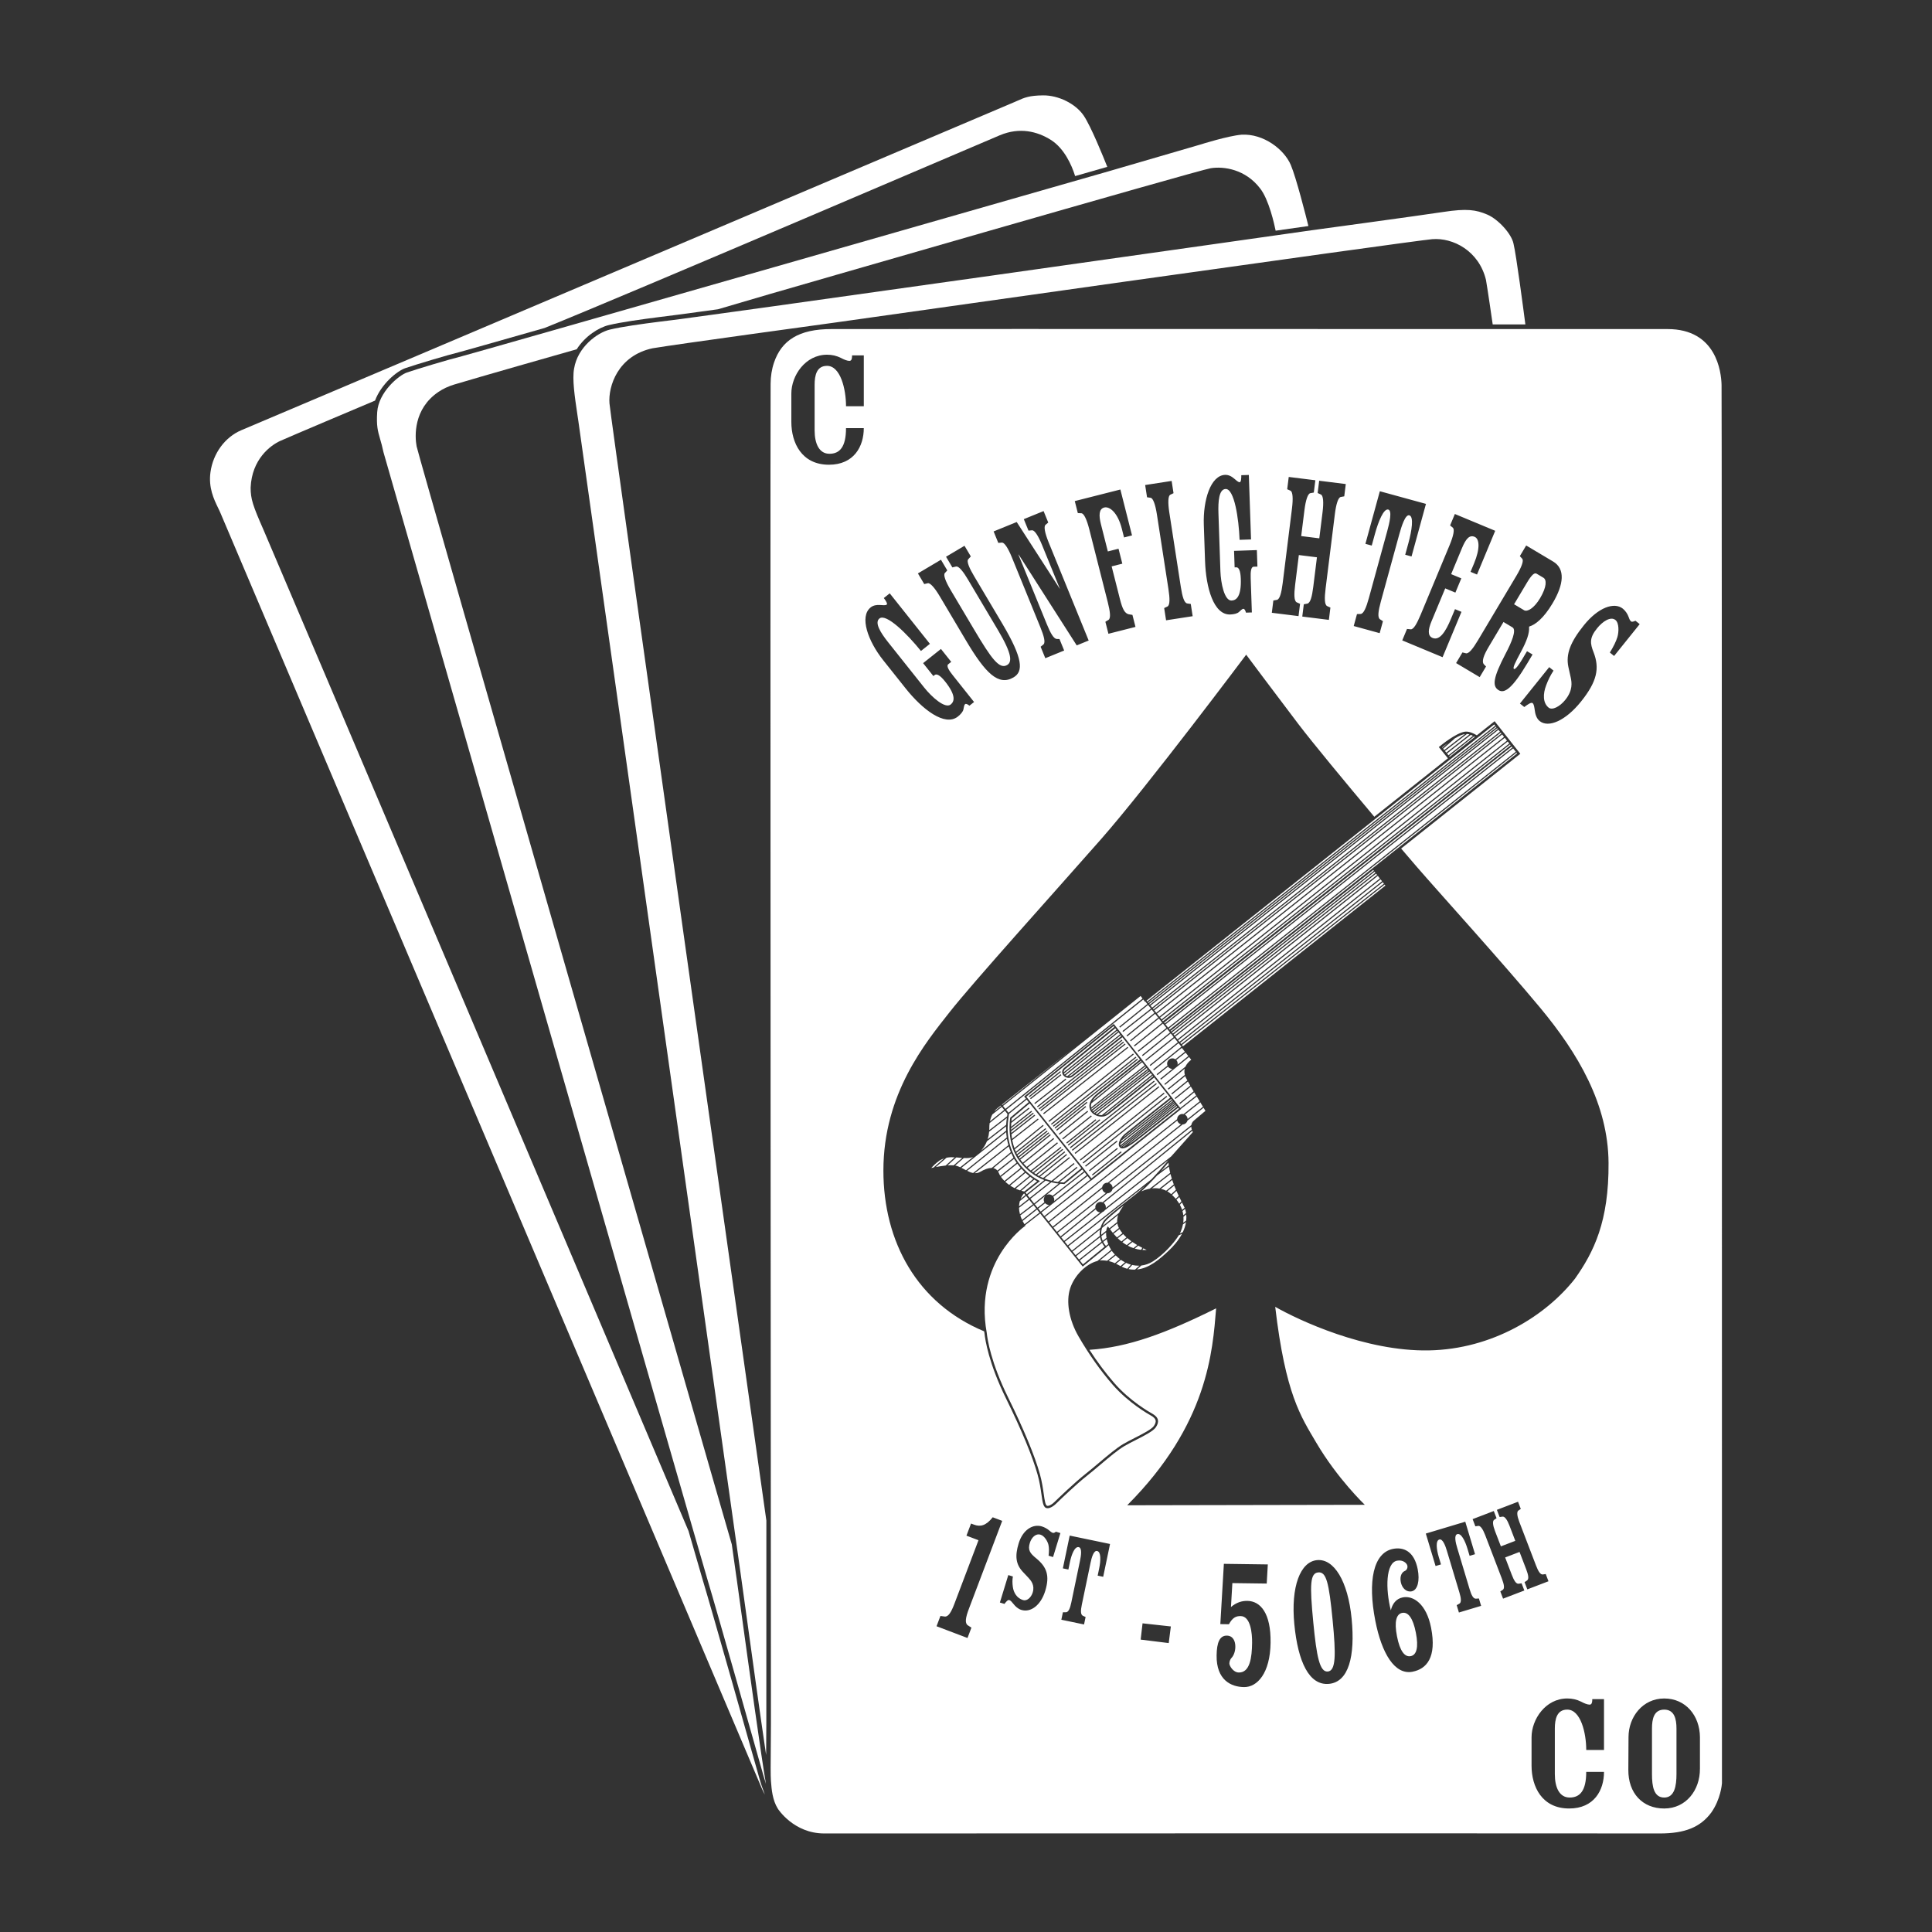<svg viewBox="0 0 1440 1440" xmlns="http://www.w3.org/2000/svg" id="Layer_1">
  <rect x="0" y="0" width="1440" height="1440" fill="#333333" stroke="none"/>
  <defs>
    <style>
      .cls-1 {
        fill: #fff;
      }
    </style>
  </defs>
  <path d="M1135.98,454.84c2.35,1.4,7.41-1.43,11.89-8.94,5.22-8.77,4.88-13.87,2.53-15.27l-5.06-3.01c-1.49-.89-3.42.23-7.39,6.91l-9.45,15.86,7.48,4.45Z" class="cls-1"></path>
  <path d="M1242.97,245.27h-105.61c-20.12,0-231.58-.07-377.95-.07-76.89,0-135.78.02-139.61.07-24.63-.06-37.34,8.65-42.88,24.94-1.73,5.09-2.52,10.45-2.55,15.83-.37,78.51.24,989.04.24,998.55,0,5.32-.06,11.37-.11,17.22-.1,11.19-.19,21.76.1,25.33l.08,1.05c.42,5.4,1.06,13.54,5.07,19.89h0c.12.2,11.78,18.47,34.59,18.47h.2c11.61-.05,162.08-.08,312.12-.08s301.12.02,309.84.08h.71c18.69,0,30.15-4.67,38.25-15.54,7.03-9.93,7.94-21.15,7.99-21.92,0-13.6,0-1030.37-.3-1042.22-.24-9.76-3.86-41.6-40.21-41.6M1134.67,416.55l-1.87-2.05,4.73-7.93,20.08,11.96c9.12,5.43,8.09,16.88-.45,31.21-6.63,11.13-12.85,15.91-17.3,17.22l-.17.28c.35,4.92-1.87,10.76-6.08,18.62-4.37,8.14-6.32,12.07-5.18,12.75,1.07.64,4.09-3.78,5.91-6.85l3.81-6.4,4.13,2.46-3.81,6.4c-11.52,19.34-17.21,22.74-21.41,20.24-5.13-3.05-4.04-9.57,5.07-27.14,4.38-8.32,8.46-17.77,5.18-19.72l-6.7-4.01-10.94,18.37c-3.81,6.4-5.68,11.32-3.45,13.4l1.39,1.4-4.73,7.93-17.59-10.48,4.73-7.93,2.69.66c2.12.32,5.1-3.37,8.91-9.77l28.68-48.14c3.89-6.54,5.44-11.08,4.35-12.49ZM1082.96,393.4l-2.14-1.77,3.55-8.52,30.07,12.52-13.56,32.6-4.82-2.01,2.61-6.28c4.67-11.21,4.03-18.32.43-19.82-3.9-1.62-6.54,1.49-9.41,8.37l-8.09,19.44,7.58,3.15-4.42,10.62-7.58-3.16-10.21,24.52c-2.49,5.98-3.14,10.8.76,12.42,5.36,2.23,9.83-4.86,13.69-14.13l3.05-7.32,4.82,2.01-14.07,33.79-30.07-12.52,3.55-8.52,2.76.27c2.08.17,4.56-4.06,7.43-10.94l21.53-51.73c2.93-7.03,3.81-11.75,2.53-12.98ZM1011.41,457.7l2.77-.08c2.21-.24,4.09-4.59,6.07-11.77l13.71-49.98c1.63-5.93,3.84-15.24.8-16.07-3.44-.94-7.42,8.88-9.95,18.1l-2.4,8.74-4.71-1.3,10.75-39.2,34.37,9.43-10.75,39.2-4.71-1.3,2.4-8.74c2.53-9.22,4.12-19.7.68-20.64-3.04-.83-5.88,8.29-7.52,14.23l-13.71,49.98c-1.97,7.18-2.57,11.89-.71,13.24l2.26,1.47-2.44,8.91-19.34-5.31,2.44-8.91ZM949.08,447.57l2.73-.48c2.07-.56,3.31-5.14,4.24-12.53l6.92-55.6c.94-7.55.53-12.33-1.03-13.18l-2.53-1.13,1.14-9.16,19.83,2.47-1.14,9.16-2.65.48c-1.8.43-3.37,4.97-4.32,12.52l-2.43,19.44,13.49,1.68,2.42-19.45c.94-7.55.53-12.34-1.2-13.2l-2.45-1.12,1.14-9.16,19.83,2.47-1.14,9.16-2.65.48c-1.81.43-3.37,4.97-4.32,12.52l-6.92,55.6c-.92,7.39-.84,12.14,1.12,13.2l2.45,1.12-1.14,9.16-19.83-2.47,1.14-9.16,2.65-.48c2.24-.54,3.48-5.12,4.4-12.51l2.74-22.02-13.49-1.68-2.74,22.02c-.92,7.39-.84,12.14,1.12,13.2l2.53,1.13-1.14,9.16-19.91-2.48,1.14-9.16ZM913.14,353.94c2.4-.08,4.68.97,6.82,2.85,1.36,1.09,2.83,2.66,4.07,2.62.99-.03,1.22-3.12,1.15-5.22l5.63-.19,1.64,48.07-8.53.29c-.63-16.02-3.95-38.11-10.41-37.89-4.97.17-5.66,9.1-5.35,18.17l1.46,43.05c.31,9.07,2.99,22.1,8.29,21.92,3.56-.12,7.37-2.85,6.91-16.28-.21-6.15-1.62-8.53-3.27-8.48l-1.33.04-.42-12.3,16.99-.58.42,12.3-2.82.09c-1.99.07-2.36,3.81-2.2,8.5l.87,25.58-4.39.15c-.38-1.44-1.01-2.88-1.92-2.85-.91.03-2.03,1.2-3.32,2.38-1.28,1.18-3.84,1.75-6.49,1.84-12.43.42-18.1-20.12-18.77-39.87l-.92-27.03c-.62-18.29,5.05-36.8,15.91-37.17ZM873.27,358.47l1.41,9.12-2.5,1.2c-1.54.89-1.8,5.69-.64,13.21l8.56,55.38c1.14,7.36,2.51,11.9,4.68,12.38l2.75.4,1.41,9.12-19.82,3.06-1.41-9.12,2.5-1.2c1.84-1.1,1.78-5.85.64-13.21l-8.56-55.38c-1.16-7.52-2.87-12.01-4.6-12.4l-2.75-.4-1.41-9.12,19.74-3.05ZM835.06,364.85l8.68,34.22-5.95,1.51-1.67-6.59c-3.11-12.24-9.28-16.7-13.06-15.73-4.1,1.04-4.1,6.05-2.52,12.34l5.18,20.41,7.96-2.02,2.83,11.14-7.96,2.02,6.17,24.33c1.83,7.22,3.47,10.65,6.56,11.37l2.77.46,2.27,8.95-20.17,5.12-2.27-8.95,2.38-1.44c1.73-1.27,1.22-5.99-.61-13.21l-13.78-54.31c-1.87-7.38-3.99-11.68-5.76-11.91l-2.77-.13-2.27-8.95,33.99-8.62ZM757.8,389.09l32.09,49.71.07-.03-13.27-32.54c-2.88-7.05-5.57-11.02-7.35-10.99l-2.76.25-3.49-8.55,14.74-6.01,3.48,8.55-2.07,1.72c-1.36,1.26-.51,5.98,2.36,13.03l29.84,73.18-8.91,3.63-43.28-67.7-.16.06,21.17,51.88c2.82,6.9,5.14,10.85,7.42,10.97l2,.06,3.49,8.55-14.05,5.73-3.49-8.55,2.15-1.75c1.54-1.5.38-6.1-2.44-13l-21.16-51.89c-2.88-7.05-5.57-11.02-7.35-11l-2.76.25-3.49-8.55,17.19-7.01ZM701.34,417.21l4.71,7.94-1.87,2.05c-1.1,1.4.45,5.95,4.33,12.5l17.61,29.66c12.98,21.87,18.79,29.71,24.57,26.29,3.71-2.2,3.7-8.22-6.72-25.77l-22.48-37.88c-3.14-5.29-6.71-10.33-9.04-9.71l-2.62.61-4.71-7.94,13.76-8.17,4.71,7.94-1.87,2.05c-1.59,1.7,1.12,7.24,4.26,12.54l21.08,35.52c15.54,26.18,15.77,35.65,8.42,40.01-11.26,6.69-20.96-3-35.43-27.37l-19.59-33.01c-3.88-6.55-7.14-10.08-8.89-9.79l-2.69.66-4.72-7.95,17.18-10.2ZM643.82,302.78h-13.24c0-12.63-4.11-30.1-14.15-30.1-7.72,0-9.26,7.01-9.26,14.15v33.92c0,10.07,3.47,17.47,11.06,17.47s12.34-4.97,12.34-19.13h13.25c0,13.64-7.33,27.29-25.97,27.29-20.32,0-28.03-16.32-28.03-31.88v-21.17c0-13.39,10.41-28.95,26.62-28.95,3.73,0,7.07.76,10.41,2.43,2.06,1.15,4.63,2.17,6.17,2.17,1.28,0,2.06-.76,2.06-4.08h8.75v37.87ZM648.93,452.72c1.88-1.49,4.33-2,7.17-1.77,1.74.06,3.86.45,4.83-.32.78-.62-.88-3.23-2.19-4.88l4.41-3.51,29.95,37.64-6.68,5.32c-10.05-12.5-25.87-28.26-30.93-24.23-3.89,3.09.87,10.69,6.52,17.78l26.83,33.71c5.65,7.1,15.57,15.97,19.72,12.66,2.79-2.22,4.22-6.67-4.15-17.19-3.83-4.81-6.38-5.89-7.68-4.86l-1.04.83-7.66-9.63,13.3-10.58,7.66,9.63-2.21,1.75c-1.56,1.24.37,4.47,3.3,8.14l15.93,20.03-3.44,2.74c-1.17-.94-2.53-1.71-3.24-1.15-.71.57-.92,2.18-1.25,3.89s-2.04,3.7-4.12,5.35c-9.73,7.74-26.53-5.38-38.84-20.84l-16.84-21.16c-11.4-14.32-17.86-32.56-9.36-39.32ZM721.12,1220.86l-23.08-8.75,2.91-7.68,3.21.45c2.74.27,4.88-3.39,7.23-9.59l17.92-47.3-8.97-3.4,3.42-9.03,2.1.79c4.87,1.84,9.07.82,14.07-5.46l7.06,2.67-24.91,65.76c-2.35,6.2-3.06,10.39-.84,12.01l2.8,1.83-2.91,7.68ZM784.9,1160.54l-3.35-1c.4-3,.39-5.92-.08-8.04-.56-2.56-2.95-6.73-5.88-7.62-3.83-1.17-6.85,2.38-7.99,6.08-1.72,5.4.21,7.86,4.76,11.55,7.81,6.44,10.2,12.79,6.71,24.21-3.29,10.75-10.83,16.35-17.79,14.22-2.59-.79-4.54-2.74-5.72-4.25-1.25-1.53-2.22-2.76-3.31-3.1-1.09-.33-2.43,1.34-3.57,2.87l-3.42-1.04,6.26-20.45,3.42,1.04c-.45,2.67-.4,4.97-.04,7.68.54,4.33,3,8.51,7.64,9.93,2.87.87,6.03-1.9,7.19-5.71,1.66-5.42-1.27-8.81-3.11-10.83l-4.4-4.68c-5.04-5.49-5.87-11.57-2.96-21.09,3.08-10.08,10.54-14.67,17.3-12.6,2.11.64,4.2,1.91,5.32,2.88.95.81,1.82,1.6,2.85,1.91.82.25,1.6-.34,2.28-.86l3.35,1.02-5.47,17.88ZM822.26,1175.25l-4.12-.86,1.13-5.45c1.2-5.74,1.47-12.29-1.54-12.92-2.65-.55-4.14,5.13-4.91,8.83l-6.49,31.16c-.94,4.48-.96,7.42.75,8.28l2.06.94-1.16,5.55-16.92-3.53,1.16-5.55,2.34-.02c1.85-.12,3-2.83,3.93-7.31l6.49-31.16c.77-3.7,1.69-9.5-.97-10.06-3.01-.63-5.38,5.48-6.57,11.23l-1.13,5.45-4.12-.86,5.1-24.43,30.06,6.26-5.1,24.44ZM871.09,1224.65l-20.91-2.59,1.41-12.12,21.09,2.31-1.58,12.4ZM947.02,1224.29c-.31,22.91-9.94,33.3-19.83,33.17-9.69-.13-20.64-5.32-20.4-23.62.13-9.51,2.24-14.82,7.65-14.74,4.49.06,6.38,3.98,6.31,8.44-.04,3.31-1.21,6.47-2.86,8.17-.93,1-1.56,2.57-1.59,4.16-.02,1.59,2.77,6.67,7.05,6.72,8.37.11,9.74-11.26,9.89-22.06.09-7.06-1.06-19.9-8.51-20-3.47-.04-6.03,1.07-8.76,6.08l-6.41-.09,2.64-44.93,32.75.44-.81,14.26-25.61-.34-1.05,17.85c4.03-3.4,8.02-4.65,12.2-4.6,9.9.13,17.63,9.32,17.33,31.07ZM990.57,1255.04c-14.74,1.43-23.13-16.29-25.85-44.4-2.71-27.97,4.39-46.61,16.92-47.82,12.53-1.22,23.05,15.43,25.79,43.69,2.72,28.11-2.22,47.12-16.86,48.54ZM1052.88,1246c-13.37,2.62-23.05-13.69-27.81-38.01-5.76-29.41-1.51-50.66,13.23-53.55,7.71-1.51,15.72,1.62,18.38,15.19,1.66,8.48-.02,15.42-4.38,16.42-3.88.9-7.33-2.23-8.24-6.9-.91-4.67.99-7.39,2.95-8.22,1.41-.57,2.3-2.21,1.97-3.91-.36-1.84-3.24-4.65-7.73-3.77-8.4,1.64-8.67,20.94-4.61,37.02,1.17-4.92,3.97-8.71,8.95-9.68,7.71-1.51,17.56,4.78,21.05,22.6,4.38,22.34-3.5,30.79-13.75,32.79ZM1087.39,1201.89l-1.65-5.5,2.05-1.14c1.56-.99,1.27-3.96-.06-8.4l-9.27-30.88c-1.1-3.67-3.08-9.28-5.68-8.5-2.94.88-2.08,7.46-.37,13.15l1.62,5.4-4.04,1.21-7.27-24.21,29.41-8.83,7.27,24.22-4.04,1.21-1.63-5.4c-1.71-5.69-4.62-11.66-7.56-10.77-2.6.78-1.17,6.55-.06,10.22l9.27,30.88c1.33,4.44,2.72,7.07,4.65,7.02l2.26-.16,1.65,5.5-16.55,4.97ZM1136.33,1179.24l1.85-1.25c1.53-1.12,1.01-4.05-.66-8.38l-4.94-12.89-10.74,4.12,4.94,12.89c1.66,4.33,3.22,6.85,5.04,6.7l2.28-.33,2.05,5.37-15.85,6.07-2.05-5.37,1.92-1.27c1.39-1.07.87-4-.79-8.33l-12.47-32.55c-1.69-4.42-3.52-6.85-4.98-6.72l-2.28.34-2.05-5.37,15.78-6.05,2.05,5.37-1.85,1.25c-1.23.91-.97,3.93.72,8.35l4.37,11.38,10.74-4.12-4.36-11.38c-1.69-4.42-3.52-6.85-5.11-6.67l-2.21.31-2.05-5.36,15.78-6.05,2.05,5.36-1.85,1.25c-1.23.91-.97,3.93.72,8.35l12.47,32.55c1.66,4.33,3.22,6.85,5.04,6.7l2.21-.31,2.05,5.37-15.78,6.05-2.05-5.37ZM1195.53,1304.33h-13.24c0-12.62-4.11-30.09-14.15-30.09-7.71,0-9.26,7.01-9.26,14.15v33.92c0,10.08,3.47,17.47,11.06,17.47s12.34-4.97,12.34-19.13h13.25c0,13.65-7.33,27.29-25.97,27.29-20.32,0-28.03-16.32-28.03-31.88v-21.17c0-13.39,10.41-28.95,26.62-28.95,3.73,0,7.07.76,10.41,2.42,2.06,1.15,4.63,2.17,6.17,2.17,1.28,0,2.06-.76,2.06-4.08h8.74v37.87ZM1173.82,953.15c-21.79,27.66-61.47,52.46-108.82,53.36-47.34.9-97.1-22.54-114.53-32.47,7.66,65.23,19.09,81.69,30.59,101.23,15.84,26.94,36.19,46.33,36.19,46.33l-177.1.34c60.31-60.42,63.66-114.99,66.28-146.77-37.53,18.64-65.7,29.05-94.43,30.9,5.84,9.03,12.06,17.36,18.58,24.84,11.66,13.39,26.32,21.68,27.95,22.58,2.61,1.44,4.03,2.93,4.47,4.71.4,1.64-.07,3.45-1.46,5.54-1.9,2.88-8.3,6.15-15.07,9.6-3.1,1.58-6.03,3.07-8.44,4.49-4.88,2.88-11.09,8.12-17.66,13.67-3.36,2.84-6.85,5.78-10.18,8.42-8.29,6.55-19.84,17.69-23.18,20.95-.85.82-1.75,1.53-2.67,2.08-1.33.79-2.49,1.19-3.45,1.19-.15,0-.29-.01-.43-.03-2.8-.21-3.33-3.96-4.21-10.16-.58-4.09-1.29-9.18-2.88-14.87-3.77-13.5-11.9-33.1-23.5-56.66-12.97-26.32-15.59-43.83-16.09-48.62-.09-.5-.17-1-.25-1.5-50.01-20.82-75.1-66.79-75.1-119.86,0-57.57,31.72-95.6,49.3-117.99,17.59-22.39,78.16-89.44,113.03-129.11,34.87-39.68,108.07-137.38,108.07-137.38,0,0,21.19,28.41,38.78,51.55,10.78,14.19,35.46,43.97,56.71,69.26l54.86-43.57-6.77-8.37.65-.55c.5-.41,12.22-10.15,19.05-10.96,3.45-.3,7.22,1.87,8.61,2.76l13.27-10.54,19.16,24.28-88.84,70.62c4.85,5.7,8.92,10.45,11.81,13.79,16.38,18.94,63.74,71.1,91.84,104.91,28.11,33.82,50.66,71.85,50.95,115.59.3,43.74-10.98,66.44-25.1,86.43ZM1199.88,486.38c2.59-4.15,4.66-8.31,5.61-11.49,1.17-3.84,1.35-10.55-1.43-12.78-3.62-2.91-9.66,1.17-13.61,6.1-5.85,7.14-5.35,11.29-2.67,18.01,4.51,11.72,2.78,21.55-9.39,36.7-11.46,14.27-24.21,19.81-30.8,14.52-2.46-1.97-3.34-5.38-3.64-7.91-.37-2.58-.62-4.65-1.66-5.48s-3.77,1.12-6.18,2.93l-3.23-2.59,21.81-27.14,3.23,2.59c-2.41,3.67-4,6.96-5.5,10.95-2.44,6.35-2.55,13.11,1.84,16.64,2.72,2.18,8.37-.76,12.43-5.8,5.78-7.19,4.79-12.98,4.08-16.46l-1.79-8.09c-1.96-9.47,1.39-18.41,11.54-31.03,10.75-13.38,22.68-17.51,29.07-12.37,2,1.61,3.53,4.08,4.15,5.82.53,1.46.99,2.87,1.96,3.65.78.62,2.1.02,3.27-.49l3.17,2.54-19.07,23.73-3.18-2.55ZM1267.03,1318.24c.13,16.07-10.41,29.71-26.62,29.71s-26.87-11.48-26.74-28.82l.13-24.36c0-15.04,10.54-28.82,26.62-28.82s26.49,12.88,26.62,28.82v23.47s0,0,0,0Z" class="cls-1"></path>
  <path d="M1240.42,1274.25c-7.72,0-9.13,7.01-9.13,14.15v33.92c0,9.31,1.41,17.47,9.13,17.47s9.13-8.8,9.13-17.47v-33.92c0-7.14-1.54-14.15-9.13-14.15" class="cls-1"></path>
  <path d="M1045.11,1202.15c-4.39.86-6.03,6.47-3.87,17.5,2.16,11.03,5.79,15.6,10.19,14.75,4.39-.86,6.03-6.47,3.87-17.5-2.16-11.03-5.79-15.6-10.19-14.74" class="cls-1"></path>
  <path d="M982.53,1171.98c-6.02.58-6.44,8.73-3.68,37.27,2.48,25.68,4.81,37.18,10.83,36.6,6.02-.58,6.1-12.32,3.61-37.99-2.77-28.54-4.75-36.46-10.76-35.88" class="cls-1"></path>
  <path d="M486.62,259.55c14.1-2.49,136.75-19.28,136.75-19.28,0,0,428.84-60.76,444.17-62.01,15.33-1.23,34.72,8.57,40.01,30.33,1.28,7.28,4.27,28.05,5.02,33.21,12.25,0,20.72,0,24.35,0-1.25-9.61-6.78-51.85-8.84-60.19l-.02-.07c-1.46-7.23-11.36-18.15-19.61-21.64-8.31-3.52-15.02-4.63-32.78-1.91-17.48,2.67-97.01,13.5-98.09,13.64-4.65.66-465.58,66.22-485.37,68.06-14.1,1.79-28.41,3.76-37.66,5.97-9.2,2.19-24.02,12.93-26.65,29.04-1.48,7.98.45,20.86,2.48,34.49.24,1.51.46,3.03.68,4.54,1.67,11.32,65.34,463.9,99.56,707.05,12.21,86.82,20.81,147.89,21.75,154.58.73,5.19,1.99,14.29,3.58,25.8,4.11,29.84,10.67,77.34,15.07,106.89,0-2.04.03-4.15.05-6.29.05-5.85.11-11.88.11-17.19,0-2.4,0-62.05.03-151.2l-6.57-46.46s-109.35-773.71-110.37-786.23c-1.01-12.51,6.08-35.63,32.35-41.15" class="cls-1"></path>
  <path d="M548.93,1175.85c-.32-2.28-1.54-10.91-3.49-24.74l-11.82-40.89s-221.52-769.29-223.1-777.55c-1.4-7.36-2.46-27.84,16.19-40.51,3.61-2.46,7.61-4.27,11.8-5.54,17.55-5.3,81.14-23.41,91.33-26.3,6.33-9.92,16.52-16.25,23.91-18.01,9.42-2.25,23.86-4.23,38.06-6.05h.06c3.25-.31,19.12-2.43,43.26-5.75l38.59-11.33s318.89-92.21,328.65-93.79c9.77-1.58,25.93.76,36.83,15.03,6.6,8.37,10.64,26.85,11.59,31.52,12.3-1.74,20.81-2.95,24.42-3.47-1.87-7.5-8.99-35.7-13.1-45.46-4.89-11.61-20.34-23.56-36.75-22.62-10.23.87-30.48,7.29-30.69,7.35l-68.07,19.85h0c-34.44,9.87-471.75,135.26-482.28,137.9-10.59,2.65-33.63,9.6-41,12.14-6.19,2.13-21.2,14.72-22.18,29.48-.68,10.28.45,14.16,2.15,20.04.79,2.7,1.67,5.76,2.55,9.98,3.03,10.63,235.66,821.18,241.67,840.89,5.71,18.74,39.18,136.96,41.72,146.14.52,1.89,1.09,3.74,1.68,5.53-3.48-19.95-12.66-86.51-18.4-128.07-1.58-11.52-2.84-20.61-3.57-25.79" class="cls-1"></path>
  <path d="M524.19,1179.05c-.72-2.34-4.64-15.89-11.01-37.95-36.31-85.61-309.31-729.22-316.75-746.12-7.97-18.11-9.62-22.99-9.62-31.56.9-21.19,14.8-31.49,22.09-34.8,6.65-3.02,61.19-26.05,70.63-30.04,4.57-12.25,16.27-22.02,22.65-24.21,7.42-2.55,30.62-9.56,41.29-12.22,2.32-.58,26.28-7.39,62.41-17.69,61.2-24.6,327.02-138.51,339.33-143.64,14.73-6.17,27.88-2.93,38.03,3.45,9.84,6.2,15.51,18.55,18.1,26.97,12.1-3.47,20.45-5.86,23.97-6.87-2.64-6.65-12.15-30.25-17.61-38.25-6.02-8.81-18.73-15.14-30.23-15.03-10.36.1-13.9,1.67-19.25,4.06-.58.25-1.17.52-1.79.79-6.47,2.82-439.73,186.71-444.1,188.57-1.21.51-120.2,50.9-132.46,56.14-12.2,5.22-21.01,17.18-22.98,31.23-1.63,11.62,2.57,20.27,5.63,26.59.73,1.49,1.41,2.91,1.93,4.19l401.62,946.19c1.45,3.57,2.6,6.3,4.02,8.74-1.49-3.77-2.97-8.09-4.19-12.49-2.54-9.18-35.99-127.33-41.7-146.06" class="cls-1"></path>
  <polygon points="880.41 778.18 1031.49 658.63 1030.61 657.5 879.65 777.23 880.41 778.18" class="cls-1"></polygon>
  <polygon points="872.56 768.34 872.95 768.84 1024.01 649.04 1023.52 648.41 872.56 768.34" class="cls-1"></polygon>
  <polygon points="1025.14 650.48 1024.54 649.71 873.49 769.51 874.17 770.36 1025.14 650.48" class="cls-1"></polygon>
  <polygon points="875.46 771.99 1026.41 652.11 1025.67 651.16 874.71 771.04 875.46 771.99" class="cls-1"></polygon>
  <polygon points="877.62 774.68 1028.47 654.75 1026.94 652.8 876 772.66 877.62 774.68" class="cls-1"></polygon>
  <polygon points="879.11 776.56 1030.09 656.82 1028.99 655.43 878.16 775.35 879.11 776.56" class="cls-1"></polygon>
  <polygon points="871.18 766.62 871.84 767.44 1022.72 647.39 1023.39 646.86 1130.74 561.53 1130.29 560.97 871.18 766.62" class="cls-1"></polygon>
  <polygon points="862.32 755.52 864.11 757.77 1123.22 552 1121.56 549.9 862.32 755.52" class="cls-1"></polygon>
  <polygon points="857.54 749.55 858.72 751.03 1117.98 545.38 1116.85 543.94 857.54 749.55" class="cls-1"></polygon>
  <polygon points="855.63 747.15 856.01 747.63 1115.38 542.07 1114.98 541.57 855.63 747.15" class="cls-1"></polygon>
  <polygon points="856.55 748.3 857 748.87 1116.31 543.26 1115.91 542.75 856.55 748.3" class="cls-1"></polygon>
  <polygon points="859.26 751.7 859.81 752.39 1119.06 546.73 1118.52 546.05 859.26 751.7" class="cls-1"></polygon>
  <polygon points="860.35 753.07 861.78 754.84 1121.03 549.23 1119.59 547.41 860.35 753.07" class="cls-1"></polygon>
  <polygon points="864.65 758.45 865.72 759.79 1124.92 554.16 1123.75 552.68 864.65 758.45" class="cls-1"></polygon>
  <polygon points="866.26 760.46 866.83 761.16 1125.96 555.48 1125.46 554.85 866.26 760.46" class="cls-1"></polygon>
  <polygon points="867.72 762.16 868.16 762.85 1127.26 557.13 1126.68 556.4 867.72 762.16" class="cls-1"></polygon>
  <polygon points="868.7 763.52 870.64 765.95 1129.76 560.29 1127.8 557.8 868.7 763.52" class="cls-1"></polygon>
  <polygon points="1114.44 540.89 1113.72 539.96 854.55 745.8 855.09 746.48 1114.44 540.89" class="cls-1"></polygon>
  <path d="M1093.41,547.04l-16.42,12.7.99,1.23,17.27-13.56c-.61-.18-1.23-.3-1.84-.36" class="cls-1"></path>
  <path d="M1084.41,550.31l-8.79,7.74.82,1.02,15.5-11.99c-2.15.35-4.87,1.65-7.53,3.23" class="cls-1"></path>
  <path d="M1097.85,548.44c-.5-.25-1.04-.49-1.61-.71l-17.71,13.91,1.06,1.31,18.26-14.51Z" class="cls-1"></path>
  <path d="M1074.83,557.06l.26.32,4.15-3.65c-1.96,1.4-3.56,2.65-4.41,3.33" class="cls-1"></path>
  <path d="M1080.52,564.12l18.76-14.9c-.19-.11-.38-.22-.6-.35l-18.56,14.75.4.5Z" class="cls-1"></path>
  <path d="M835.83,772.2l-.5-.63-38.72,30.67c.81-.03,1.62-.3,2.31-.84l36.91-29.2Z" class="cls-1"></path>
  <path d="M794.19,801.5c.38.28.79.48,1.23.61l39.39-31.2-1.12-1.42-39.49,32.01Z" class="cls-1"></path>
  <path d="M793.07,800.13c.11.27.25.52.45.75.01.01.02.02.03.03l39.61-32.1-.47-.6-39.61,31.91Z" class="cls-1"></path>
  <path d="M793.87,796.9c-.59.48-.95,1.16-1.02,1.92,0,.12,0,.25,0,.37l39.28-31.65-.89-1.14-37.37,30.49Z" class="cls-1"></path>
  <path d="M764.97,817.42l48.51,60.88,65.24-51.89-.6-.76c-3.64,2.91-28.24,22.56-31.88,25.25-3.41,2.53-7.1,5.07-9.61,5.07-.79,0-1.47-.25-1.98-.83-.58-.64-.83-1.49-.77-2.51.17-2.6,2.37-5.64,4.35-7.36,2.06-1.8,29.91-23.91,33.96-27.12l-11.92-15.07c-3.74,3.04-29.62,24.09-34.13,27.49-1.51,1.14-3.28,1.72-5.15,1.72-.94,0-1.89-.14-2.86-.44-2.75-.85-5-2.79-5.74-4.94-1.37-4.03.52-7.99,5.75-12.14,4.62-3.65,28-22.27,31.54-25.08l-13.13-16.6-36.91,29.2c-.94.74-2.05,1.1-3.15,1.1-1.43,0-2.85-.61-3.86-1.79-.69-.81-1.02-1.85-.93-2.92.09-1.07.6-2.03,1.43-2.7l37.4-30.52-.55-.7-65.01,52.63ZM766.81,817.09l23.39-18.73.54.67-23.39,18.73-.54-.67ZM767.77,818.54l22.78-17.87.53.68-22.77,17.87-.53-.68ZM786,840.53l23.96-19.3.54.67-23.96,19.3-.54-.67ZM787.22,842.08l21.8-17.71.54.67-21.8,17.71-.54-.67ZM789.18,845.03l21.31-17.11.54.67-21.31,17.11-.54-.67ZM808.75,868.9l23.59-18.71.54.67-23.59,18.71-.54-.68ZM812.16,873l-.54-.67,20.97-16.74.54.67-20.97,16.74ZM835.45,858.18l.54.67-21.59,17.29-.54-.67,21.59-17.29ZM869.96,817.45l-62.49,49.73-.53-.68,62.48-49.72.55.67ZM868,815.07l-62.59,49.91-.54-.68,62.59-49.9.55.67ZM864.1,810.31l-62.59,49.71-.53-.68,62.58-49.7.55.67ZM862.2,807.99l-62.77,49.71-.54-.68,62.77-49.71.55.67ZM860.13,805.43l.54.68-62.66,49.67-.54-.68,62.66-49.67ZM819.57,834.24l.54.67-23.67,18.93-.54-.67,23.67-18.92ZM816.59,834.22l.54.67-21.84,17.41-.54-.67,21.84-17.41ZM813.21,831.41l.54.67-21.5,17.13-.54-.67,21.5-17.13ZM848.19,789.72l-62.9,50.07-.54-.68,62.89-50.06.55.67ZM846.99,788.26l-63.11,50.07-.54-.68,63.1-50.07.55.67ZM845.07,785.92l-63.03,50.25-.54-.68,63.02-50.25.55.67ZM840.95,780.9l-62.89,49.53-.53-.68,62.87-49.51.55.67ZM838.94,778.45l-63.02,49.69-.53-.68,63-49.68.55.67ZM837.74,776.99l-63.06,49.94-.53-.68,63.05-49.93.54.67ZM836.03,774.9l.55.67-63.08,49.73-.53-.68,63.07-49.71ZM794.2,803.94l.53.68-23.27,18.27-.53-.68,23.27-18.27Z" class="cls-1"></path>
  <path d="M859.55,802.19l-.4-.5-36.17,29.19c.81-.22,1.64-.61,2.46-1.22,4.5-3.39,30.41-24.47,34.11-27.47" class="cls-1"></path>
  <path d="M818.45,830.76s0,0,.01,0c.69.21,1.69.42,2.82.38l37.34-30.13-.92-1.16-39.24,30.92Z" class="cls-1"></path>
  <path d="M816.6,829.95c.29.17.6.32.91.46l39.66-31.23-.47-.59-40.11,31.36Z" class="cls-1"></path>
  <path d="M815.24,828.99c.19.16.38.31.58.46l40.33-31.55-.3-.38-40.61,31.47Z" class="cls-1"></path>
  <path d="M814.13,827.8c.14.2.3.39.48.58l40.71-31.54-.67-.84-40.52,31.8Z" class="cls-1"></path>
  <path d="M813.43,826.4c.02.05.02.1.04.15.06.17.13.33.21.5l40.43-31.74-.42-.53-40.26,31.62Z" class="cls-1"></path>
  <path d="M813.47,822.36c-.34,1.05-.42,2.09-.25,3.12l39.95-31.37-1.91-2.42-37.79,30.67Z" class="cls-1"></path>
  <path d="M818.85,815.7c-2.13,1.68-3.65,3.31-4.6,4.91l36.45-29.58-.32-.41c-3.54,2.82-26.92,21.43-31.54,25.08" class="cls-1"></path>
  <path d="M877.4,824.76l-.38-.48-36.44,29.07c1.92-1.1,3.88-2.55,4.97-3.36,3.63-2.69,28.22-22.34,31.85-25.23" class="cls-1"></path>
  <path d="M836.9,854.81c.19-.02.39-.06.6-.11l38.98-31.1-.28-.37-39.3,31.57Z" class="cls-1"></path>
  <path d="M835.53,854.42c.07.07.15.13.24.19l39.9-32.04-.24-.3-39.89,32.16Z" class="cls-1"></path>
  <path d="M835.03,852.61s-.01.07-.01.11c-.02.35.01.66.09.94l39.78-32.07-.16-.19-39.7,31.23Z" class="cls-1"></path>
  <path d="M835.87,850.08c-.21.4-.38.8-.52,1.18l38.85-30.56-.29-.37-38.04,29.74Z" class="cls-1"></path>
  <path d="M838.98,846.15c-.56.49-1.1,1.04-1.58,1.62l35.96-28.11-.47-.59c-3.91,3.1-31.9,25.33-33.92,27.08" class="cls-1"></path>
  <path d="M880.33,826.61l-.45.36-66.59,52.96-.09-.11-34.31,27.28,2.6,3.25,95.87-76.14c0-2.16,1.76-3.93,3.92-3.93.3,0,.59.04.88.11l12-9.53c-.69-1.15-1.43-2.36-2.17-3.6l-11.75,9.23.09.11Z" class="cls-1"></path>
  <path d="M885.19,834.02l11.43-9.13c-.59-.97-1.27-2.08-2-3.29l-11.51,9.14c1.21.65,2.02,1.89,2.08,3.27" class="cls-1"></path>
  <path d="M816.44,900.44c-.04-.22-.07-.45-.07-.69,0-2.17,1.77-3.93,3.93-3.93.52,0,1,.11,1.46.29l66.55-54.11c-.24-.71-.4-1.48-.43-2.28l-58.69,46.62c-.42,1.77-1.99,3.03-3.82,3.03l-37.09,29.46,2.18,2.72,25.98-21.12Z" class="cls-1"></path>
  <path d="M858.27,878.93c3.95-4.15,8.17-8.91,12.43-14.03,0-.02,0-.04,0-.06v-.04l-47.14,37.17c-.45.66-1.1,1.17-1.85,1.46l-28.06,22.12,2.16,2.7,62.46-49.31Z" class="cls-1"></path>
  <path d="M881.99,905.84l2.01-1.75c-.16-1-.4-2.02-.72-3.05l-1.93,1.61c.3,1.05.52,2.11.64,3.19" class="cls-1"></path>
  <path d="M879.92,918.3h0c-.16.35-.34.7-.55,1.08l2.23-1.02c1.12-2.36,1.97-4.87,2.39-7.49l-2.28,1.7c-.36,1.87-.95,3.78-1.79,5.73" class="cls-1"></path>
  <path d="M881.91,911.34l2.23-1.67c.16-1.49.16-3.01-.01-4.56l-2.05,1.79c.1,1.46.04,2.94-.17,4.44" class="cls-1"></path>
  <path d="M839.33,941.25l-3.29,2.84c1.28.63,2.6,1.18,4.12,1.59l2.78-3.08c-1.22-.33-2.42-.78-3.61-1.35" class="cls-1"></path>
  <path d="M831.57,935.7l-5.28,4.22c1.77.38,3.29.95,4.68,1.59l3.76-3.06c-1.09-.82-2.15-1.74-3.16-2.75" class="cls-1"></path>
  <path d="M826.02,927.28c-.47-1.2-.84-2.44-1.12-3.72l-2.64,2.09c.76,1.5,1.61,2.52,2.02,2.97l1.74-1.34Z" class="cls-1"></path>
  <path d="M854.69,931.62c-.67-.3-1.53-.69-2.51-1.17l-.71,1.17c1.06.06,2.13.07,3.21,0" class="cls-1"></path>
  <path d="M851.4,930.06c-.93-.47-1.95-1-3.01-1.61l-2.64,2.15c1.56.47,3.15.78,4.76.94l.89-1.48Z" class="cls-1"></path>
  <path d="M847.59,927.99c-1.26-.74-2.45-1.5-3.56-2.26l-3.41,2.74c1.35.73,2.74,1.35,4.15,1.82l2.82-2.29Z" class="cls-1"></path>
  <path d="M843.3,925.21c-1.08-.78-2.1-1.58-3.05-2.38l-3.71,3.01c1.07.81,2.16,1.53,3.26,2.17l3.49-2.8Z" class="cls-1"></path>
  <path d="M839.59,922.25c-.9-.81-1.72-1.62-2.46-2.44l-4.03,3.11c.89.86,1.81,1.66,2.73,2.39l3.76-3.05Z" class="cls-1"></path>
  <path d="M832.49,922.3l4.09-3.15c-.86-1.02-1.58-2.05-2.18-3.08l-4.43,3.5c.82.96,1.66,1.88,2.52,2.73" class="cls-1"></path>
  <path d="M833.96,915.3c-.58-1.1-.96-2.26-1.15-3.44l-5.47,4.36c.69.95,1.38,1.84,2.08,2.68l4.55-3.6Z" class="cls-1"></path>
  <path d="M826.82,915.52l5.86-4.67c-.12-1.69.14-3.46.76-5.28l-12.02,9.64c-.57,1.86-.73,3.57-.63,5.11,1.17-.93,2.29-1.83,3.36-2.67l.36-.29c.16-1.22.47-2.19.92-2.8l.35-.48.65.89c.12.17.25.35.39.54" class="cls-1"></path>
  <path d="M820.9,921.35c.19,1.32.56,2.49.99,3.5l2.83-2.24c-.25-1.43-.35-2.81-.3-4.06-1.23.99-2.41,1.92-3.52,2.8" class="cls-1"></path>
  <path d="M823.13,911.33c-.46.8-.83,1.57-1.14,2.33l12.12-9.72c.83-1.81,2.03-3.66,3.57-5.54-6,4.68-13.49,10.73-14.54,12.93" class="cls-1"></path>
  <path d="M820.28,915.03c.4-1.35.99-2.76,1.84-4.23,1.46-3.04,13.2-12.05,19.5-16.89,1.21-.94,2.19-1.68,2.78-2.16,2.55-1.89,5.59-4.56,8.94-7.83l-56.99,45,2.58,3.23,21.35-17.12Z" class="cls-1"></path>
  <path d="M819.75,921.16c-.17-1.45-.15-3.04.19-4.76l-20.47,16.42,2.18,2.72c1.98-1.54,10.57-8.38,18.1-14.38" class="cls-1"></path>
  <path d="M821,925.56c-.45-.99-.84-2.13-1.09-3.42-12.39,9.87-16.39,13.04-17.74,14.05l2.08,2.6,16.74-13.24Z" class="cls-1"></path>
  <path d="M823.3,929.23c-.46-.54-1.22-1.53-1.92-2.88l-16.58,13.12,2.34,2.93,16.15-13.17Z" class="cls-1"></path>
  <path d="M878.96,897.19l1.58-1.83c-.5-1-1.03-2.06-1.58-3.17l-2.11,1.98c.79.99,1.5,2,2.11,3.02" class="cls-1"></path>
  <path d="M876.3,893.5l2.27-2.13c-.57-1.19-1.15-2.44-1.73-3.75l-3.26,3.03c.99.93,1.89,1.88,2.71,2.85" class="cls-1"></path>
  <path d="M872.89,890.01s.04.04.06.06l3.52-3.28c-.44-1.02-.87-2.07-1.29-3.15l-5.16,4.3c1.01.58,1.97,1.27,2.87,2.08" class="cls-1"></path>
  <path d="M869.21,887.49l5.65-4.71c-.4-1.08-.79-2.19-1.17-3.32l-8.39,6.64c1.36.31,2.67.78,3.9,1.4" class="cls-1"></path>
  <path d="M858.67,885.74c1.89-.2,3.74-.16,5.52.13l9.22-7.3c-.36-1.14-.69-2.32-1-3.51l-13.74,10.68Z" class="cls-1"></path>
  <path d="M872.18,874.15c-.37-1.51-.68-3.06-.94-4.63l-8.77,6.59c-4.24,4.64-8.27,8.71-11.81,11.92,2.09-.97,4.2-1.65,6.28-2.05l15.24-11.84Z" class="cls-1"></path>
  <path d="M865.46,872.78l5.64-4.24c-.1-.67-.18-1.35-.25-2.03-1.81,2.17-3.62,4.27-5.4,6.28" class="cls-1"></path>
  <path d="M820,903.66c-1.46-.11-2.72-1-3.3-2.31l-25.7,20.9,2.1,2.62,26.9-21.21Z" class="cls-1"></path>
  <path d="M824.21,889.2c-1.44-.43-2.53-1.69-2.72-3.23l-36.31,28.99,2.57,3.21,36.47-28.96Z" class="cls-1"></path>
  <path d="M825.37,881.53c.08,0,.18,0,.28.01l54.56-43.55c-1.34-.37-2.39-1.43-2.74-2.78l-95.46,75.82,2.61,3.26,36.86-29.43c.29-1.91,1.92-3.33,3.88-3.33" class="cls-1"></path>
  <path d="M763.57,912.49l11.19-8.7-1.82-2.28-10.74,8.54c.4.79.86,1.61,1.38,2.44" class="cls-1"></path>
  <path d="M764.81,891.37l-4.66,3.85c-.34,1.15-.57,2.46-.63,3.93l7.09-5.53-1.8-2.25Z" class="cls-1"></path>
  <path d="M792.97,881.34l13.02-10.63-38.53-48.35-13.39,11.28c-.05.34-.15,1.07-.24,2.12l12.97-10.2.53.68-13.59,10.69c-.06.84-.09,1.82-.11,2.89l15.05-11.89.53.68-15.58,12.31c0,.37.01.75.03,1.14l16.3-12.74.53.68-16.78,13.12c.02.43.05.86.08,1.31l17.24-13.61.53.68-17.69,13.97c.1,1.08.25,2.2.44,3.35l19.27-15.12.53.68-19.63,15.4c.37,1.95.89,3.97,1.6,5.99l21.24-17.36.54.67-21.48,17.55c.23.61.48,1.22.76,1.83l22.09-17.6.54.68-22.26,17.73c.15.33.32.66.48.98l22.31-17.62.53.68-22.43,17.72c.18.33.37.65.56.97l22.53-18.05.54.68-22.62,18.12c.19.29.37.56.56.84l22.67-18.2.54.68-22.7,18.23c.16.21.31.42.47.63.45.57.9,1.12,1.36,1.65l22.84-18.37.54.68-22.82,18.35c.78.87,1.56,1.7,2.37,2.49l22.72-18.28.54.68-22.65,18.22c.79.74,1.6,1.43,2.42,2.1l22.34-17.64.53.67-22.18,17.51c.34.26.69.52,1.04.77l21.88-17.48.54.68-21.69,17.33c.47.33.95.64,1.44.94l21.2-17.07.54.68-20.97,16.89c.48.28.97.55,1.46.82l20.38-16.4.54.68-20.09,16.17c.72.36,1.45.7,2.2,1.02l19.49-15.59.57.66-19.11,15.28c1.72.68,3.51,1.26,5.37,1.71l16.61-13.24.54.68-16.08,12.81c1.2.26,2.43.48,3.7.65l14.03-11.29.54.68-13.38,10.76c1.05.11,2.12.21,3.22.27" class="cls-1"></path>
  <path d="M810.04,875.85l-1.67-2.1-23.27,18.21c.43.64.68,1.4.68,2.18,0,.35-.05.69-.14,1.02l24.4-19.32Z" class="cls-1"></path>
  <path d="M778.44,896.08c-.33-.58-.51-1.25-.51-1.93,0-2.17,1.76-3.93,3.93-3.93,1.01,0,1.97.39,2.7,1.08l23.28-18.21-1.16-1.46-13.35,10.9h-.22c-.97-.06-1.91-.13-2.84-.22l-18.97,15.32,2,2.49,5.15-4.04Z" class="cls-1"></path>
  <path d="M789.06,882.17c-1.86-.22-3.67-.53-5.4-.95l-15.65,12.3,2.75,3.43,18.3-14.78Z" class="cls-1"></path>
  <path d="M782.61,880.95c-1.13-.3-2.23-.64-3.29-1.01l-13.51,10.82,1.67,2.08,15.13-11.89Z" class="cls-1"></path>
  <path d="M767.16,894.29l-7.65,5.95c.03,1.46.25,3.05.71,4.76l9.63-7.35-2.7-3.37Z" class="cls-1"></path>
  <path d="M770.39,898.33l-9.91,7.56c.33,1.07.76,2.19,1.32,3.36l10.59-8.42-2-2.5Z" class="cls-1"></path>
  <path d="M781.99,898.07s-.09,0-.13,0c-1.11,0-2.17-.48-2.91-1.29l-5.11,4.01,1.83,2.28,6.32-5.01Z" class="cls-1"></path>
  <polygon points="812.67 879.15 810.58 876.54 776.21 903.75 778.35 906.43 812.67 879.15" class="cls-1"></polygon>
  <path d="M778.36,879.58c-7.06-2.71-13.04-7.3-18.3-13.97-10.33-13.29-7.15-32.17-7.12-32.36l.04-.2,13.74-11.57-1.53-1.91-13.12,10.62-.15.97c-.96,6.33-2.75,18.11,5.02,32.24,4.59,7.67,12.05,13.81,17.4,16.48l.81.4-10.85,8.58.97,1.21,13.1-10.5Z" class="cls-1"></path>
  <path d="M761.27,887.54c.55.16,1.1.3,1.64.41l.55.11,9.57-7.57c-.7-.38-1.43-.81-2.18-1.29l-9.59,8.34Z" class="cls-1"></path>
  <path d="M761.33,871.13l-12.07,9.67c.9.83,1.88,1.61,2.92,2.35l11.53-9.59c-.81-.77-1.61-1.58-2.38-2.43" class="cls-1"></path>
  <path d="M764.35,874.15l-11.42,9.51c1.04.69,2.13,1.33,3.25,1.89l10.98-8.99c-.94-.74-1.88-1.55-2.81-2.41" class="cls-1"></path>
  <path d="M767.85,877.1l-10.82,8.86c1.07.5,2.16.93,3.26,1.29l9.81-8.53c-.73-.5-1.49-1.04-2.25-1.62" class="cls-1"></path>
  <path d="M750.44,833.28l-13.18,10.21c-.17,1.95-.54,3.83-1.12,5.6l13.8-10.73c.1-1.88.29-3.58.5-5.08" class="cls-1"></path>
  <path d="M749.9,839.49l-14.29,11.11c-1.01,2.52-2.46,4.86-4.34,6.98l18.64-14.87c-.04-1.12-.04-2.2-.01-3.23" class="cls-1"></path>
  <path d="M750.52,848.79l-29.69,23.86c1.51.75,3,1.37,4.48,1.64l26.3-20.75c-.47-1.64-.82-3.22-1.09-4.75" class="cls-1"></path>
  <path d="M750.78,830.98l.11-.74-1.89-2.35-11.37,9.15c-.17,1.17-.27,2.42-.25,3.74,0,.52,0,1.04-.03,1.55l13.28-10.28c.06-.37.11-.73.16-1.07" class="cls-1"></path>
  <path d="M746.68,825.02l-7.03,5.62c-.76,1.46-1.4,3.17-1.8,5.11l10.6-8.53-1.77-2.2Z" class="cls-1"></path>
  <polygon points="749.35 826.51 851.59 744.28 850.14 742.32 747.58 824.3 749.35 826.51" class="cls-1"></polygon>
  <path d="M803.03,778.88c-22.89,18.07-47.29,37.33-56.26,44.42l.27.33,55.99-44.76Z" class="cls-1"></path>
  <path d="M745.87,824.02c-1.42,1.12-2.32,1.84-2.59,2.05-.76.6-1.52,1.4-2.24,2.36l5.1-4.07-.27-.33Z" class="cls-1"></path>
  <path d="M705.5,862.89l-7.98,6.96c2.21-.43,4.81-.87,7.33-1.13l6.75-6.14c-2.04-.11-4.08-.09-6.1.31" class="cls-1"></path>
  <path d="M700.51,864.83c-3.11,2.18-5.17,4.31-6.38,5.75.5-.12,1.06-.24,1.68-.37l7.82-6.82c-1.05.35-2.09.81-3.11,1.44" class="cls-1"></path>
  <path d="M715.11,862.87c-.76-.07-1.54-.14-2.31-.2l-6.52,5.93c1.61-.12,3.16-.15,4.5-.03l6.39-5.51c-.68-.06-1.37-.12-2.05-.19" class="cls-1"></path>
  <path d="M718.39,863.13l-6.46,5.58c.29.06.57.11.82.17.97.26,1.96.66,2.94,1.12l9.59-7.65c-2.1.82-4.44.91-6.9.78" class="cls-1"></path>
  <path d="M749.96,843.79l-33.4,26.64c.68.34,1.36.7,2.03,1.06.47.25.94.5,1.4.74l30.38-24.42c-.21-1.39-.34-2.73-.42-4.02" class="cls-1"></path>
  <path d="M751.88,854.43l-25.34,19.99c1.35.06,2.69-.22,4.04-1.01,3.31-1.92,6.12-2.89,8.38-2.88.07,0,.13,0,.19,0l14.27-11.8c-.61-1.47-1.12-2.9-1.54-4.31" class="cls-1"></path>
  <path d="M753.77,859.56l-13.43,11.11c.24.05.47.11.68.18.95.32,1.74.87,2.38,1.63l11.99-9.53c-.6-1.15-1.14-2.28-1.62-3.39" class="cls-1"></path>
  <path d="M755.94,863.98c-.04-.09-.09-.17-.13-.25l-11.9,9.46c.19.32.37.65.53,1.02.29.74.66,1.49,1.13,2.24l12.13-9.79c-.62-.87-1.21-1.76-1.76-2.68" class="cls-1"></path>
  <path d="M758.21,867.35l-12.16,9.82c.72,1.04,1.59,2.05,2.58,3.02l12.12-9.71c-.88-1-1.73-2.05-2.54-3.13" class="cls-1"></path>
  <path d="M763.29,889.47c-.29.29-1.59,1.72-2.59,4.18l3.57-2.95-.98-1.23Z" class="cls-1"></path>
  <path d="M797.65,960.21c3.22-9.74,12.06-18.31,20.27-20.34l10.26-8.34c-.68-1.07-1.29-2.21-1.8-3.42l-1.46,1.12.09.09-.5.41-17.53,14.29-31.67-39.56-11.27,8.76.25.4-.68.48c-.1.06-9.57,6.8-17.72,19.91-7.51,12.07-15.42,32.2-10.41,59.49v.07c.5,4.67,3.06,21.95,15.94,48.07,11.66,23.67,19.83,43.36,23.62,56.97,1.62,5.8,2.34,10.96,2.93,15.09.68,4.79,1.21,8.57,2.68,8.68.68.1,1.66-.24,2.82-.93.81-.48,1.6-1.1,2.35-1.83,3.36-3.27,14.97-14.47,23.31-21.07,3.31-2.62,6.78-5.54,10.13-8.38,6.63-5.59,12.89-10.88,17.9-13.84,2.45-1.45,5.4-2.95,8.53-4.55,5.98-3.05,12.76-6.51,14.41-9.02,1.1-1.67,1.49-3.03,1.22-4.17-.31-1.25-1.49-2.44-3.62-3.61-1.66-.91-16.56-9.34-28.42-22.96-9.12-10.49-17.67-22.59-25.42-35.98-7.08-12.25-9.46-25.98-6.19-35.84" class="cls-1"></path>
  <path d="M829.51,933.43c-.32-.4-.6-.79-.86-1.18l-8.95,7.28c.71-.09,1.42-.14,2.1-.12,1.22.02,2.33.14,3.36.3l5.8-4.65c-.5-.53-.99-1.07-1.46-1.64" class="cls-1"></path>
  <path d="M835.45,938.99l-3.62,2.94c.73.35,1.44.73,2.13,1.1.42.22.82.43,1.23.64l3.29-2.83c-1.03-.53-2.05-1.15-3.04-1.85" class="cls-1"></path>
  <path d="M848.49,943.37c-1.53,0-3.08-.18-4.61-.53l-2.76,3.06c1.14.24,2.37.38,3.76.41.38,0,.76,0,1.13-.01l3.22-2.95c-.25,0-.5.03-.74.03" class="cls-1"></path>
  <path d="M859.09,940.29c-2.65,1.66-5.52,2.64-8.45,2.96l-3.23,2.96c9.1-.91,16.79-7.51,23.94-14.28,3.04-2.88,6.93-7.17,9.65-12.33l-2.37,1.08c-3.47,5.61-11.18,14.39-19.53,19.62" class="cls-1"></path>
  <path d="M881.08,901.75l1.85-1.54c-.53-1.14-1.2-2.47-1.96-3.99,0-.01,0-.02-.01-.03l-1.54,1.79c.68,1.24,1.23,2.5,1.66,3.78" class="cls-1"></path>
  <path d="M822.58,896.56c1.03.73,1.65,1.9,1.65,3.19,0,.21-.02.41-.05.61l48.76-38.44,16.17-18.16c-.17-.27-.32-.58-.47-.91l-66.06,53.71Z" class="cls-1"></path>
  <path d="M885.02,835.4c-.5,1.56-1.94,2.65-3.59,2.72l-54.69,43.65c1.41.52,2.43,1.84,2.54,3.39l58.66-46.59c.2-1.22.79-2.43,2.02-3.45,3.06-2.56,7.05-5.94,8.5-7.18-.32-.52-.81-1.31-1.41-2.29l-12,9.58-.05.18Z" class="cls-1"></path>
  <path d="M877.76,792.77c0,.29-.03.56-.09.84l8.03-6.48-2.03-2.56-6.95,5.53c.67.73,1.05,1.67,1.05,2.67" class="cls-1"></path>
  <path d="M751.68,829.4l12.97-10.5-1.3-1.63,66.81-54.08,49.54,62.65,11.83-9.3c-.48-.79-.95-1.59-1.43-2.38l-10.58,8.73-.55-.66,10.69-8.81c-.72-1.21-1.42-2.39-2.08-3.52l-11.47,9.24-.54-.68,11.58-9.32c-.65-1.12-1.24-2.15-1.75-3.06l-11.81,9.64-.55-.67,11.94-9.74c-.54-.97-.96-1.77-1.2-2.31-.15-.32-.27-.64-.39-.96l-12.45,10.1-.55-.67,12.72-10.32c-.43-1.57-.44-3.11-.08-4.59l-14.65,12.05-.55-.67,15.73-12.94c.81-1.84,2.25-3.57,4.31-5.12l-1.63-2.05-20.91,16.88-.55-.68,9.05-7.31h-.01c-1.3,0-2.52-.66-3.24-1.72l-7.97,6.35-.54-.68,8.1-6.46c-.18-.45-.28-.93-.28-1.43,0-2.17,1.76-3.93,3.93-3.93.79,0,1.56.25,2.21.69l7.09-5.64-2.27-2.87-20.82,16.81-.55-.68,21.05-16.99-2.12-2.65-20.96,17-.55-.67,20.97-17.01-2.52-3.16-21.19,16.98-.54-.68,21.19-16.98-2.21-2.78-20.89,16.89-.55-.67,20.89-16.89-2.15-2.69-21.37,17.07-.54-.68,21.37-17.07-2.6-3.26-21.08,17.02-.55-.67,21.09-17.03-2.46-3.08-20.93,16.96-.54-.67,20.94-16.96-2.28-2.85-20.78,16.84-.55-.67,20.79-16.84-2.03-2.55-21.25,16.71-.53-.68,21.25-16.71-2.17-2.72-20.91,16.91-.55-.67,20.91-16.91-1.46-1.83-.25.2-1.28-1.73-102.22,82.2,1.78,2.21Z" class="cls-1"></path>
  <polygon points="881.73 779.83 1032.6 660.05 1032.02 659.31 880.95 778.86 881.73 779.83" class="cls-1"></polygon>
</svg>
